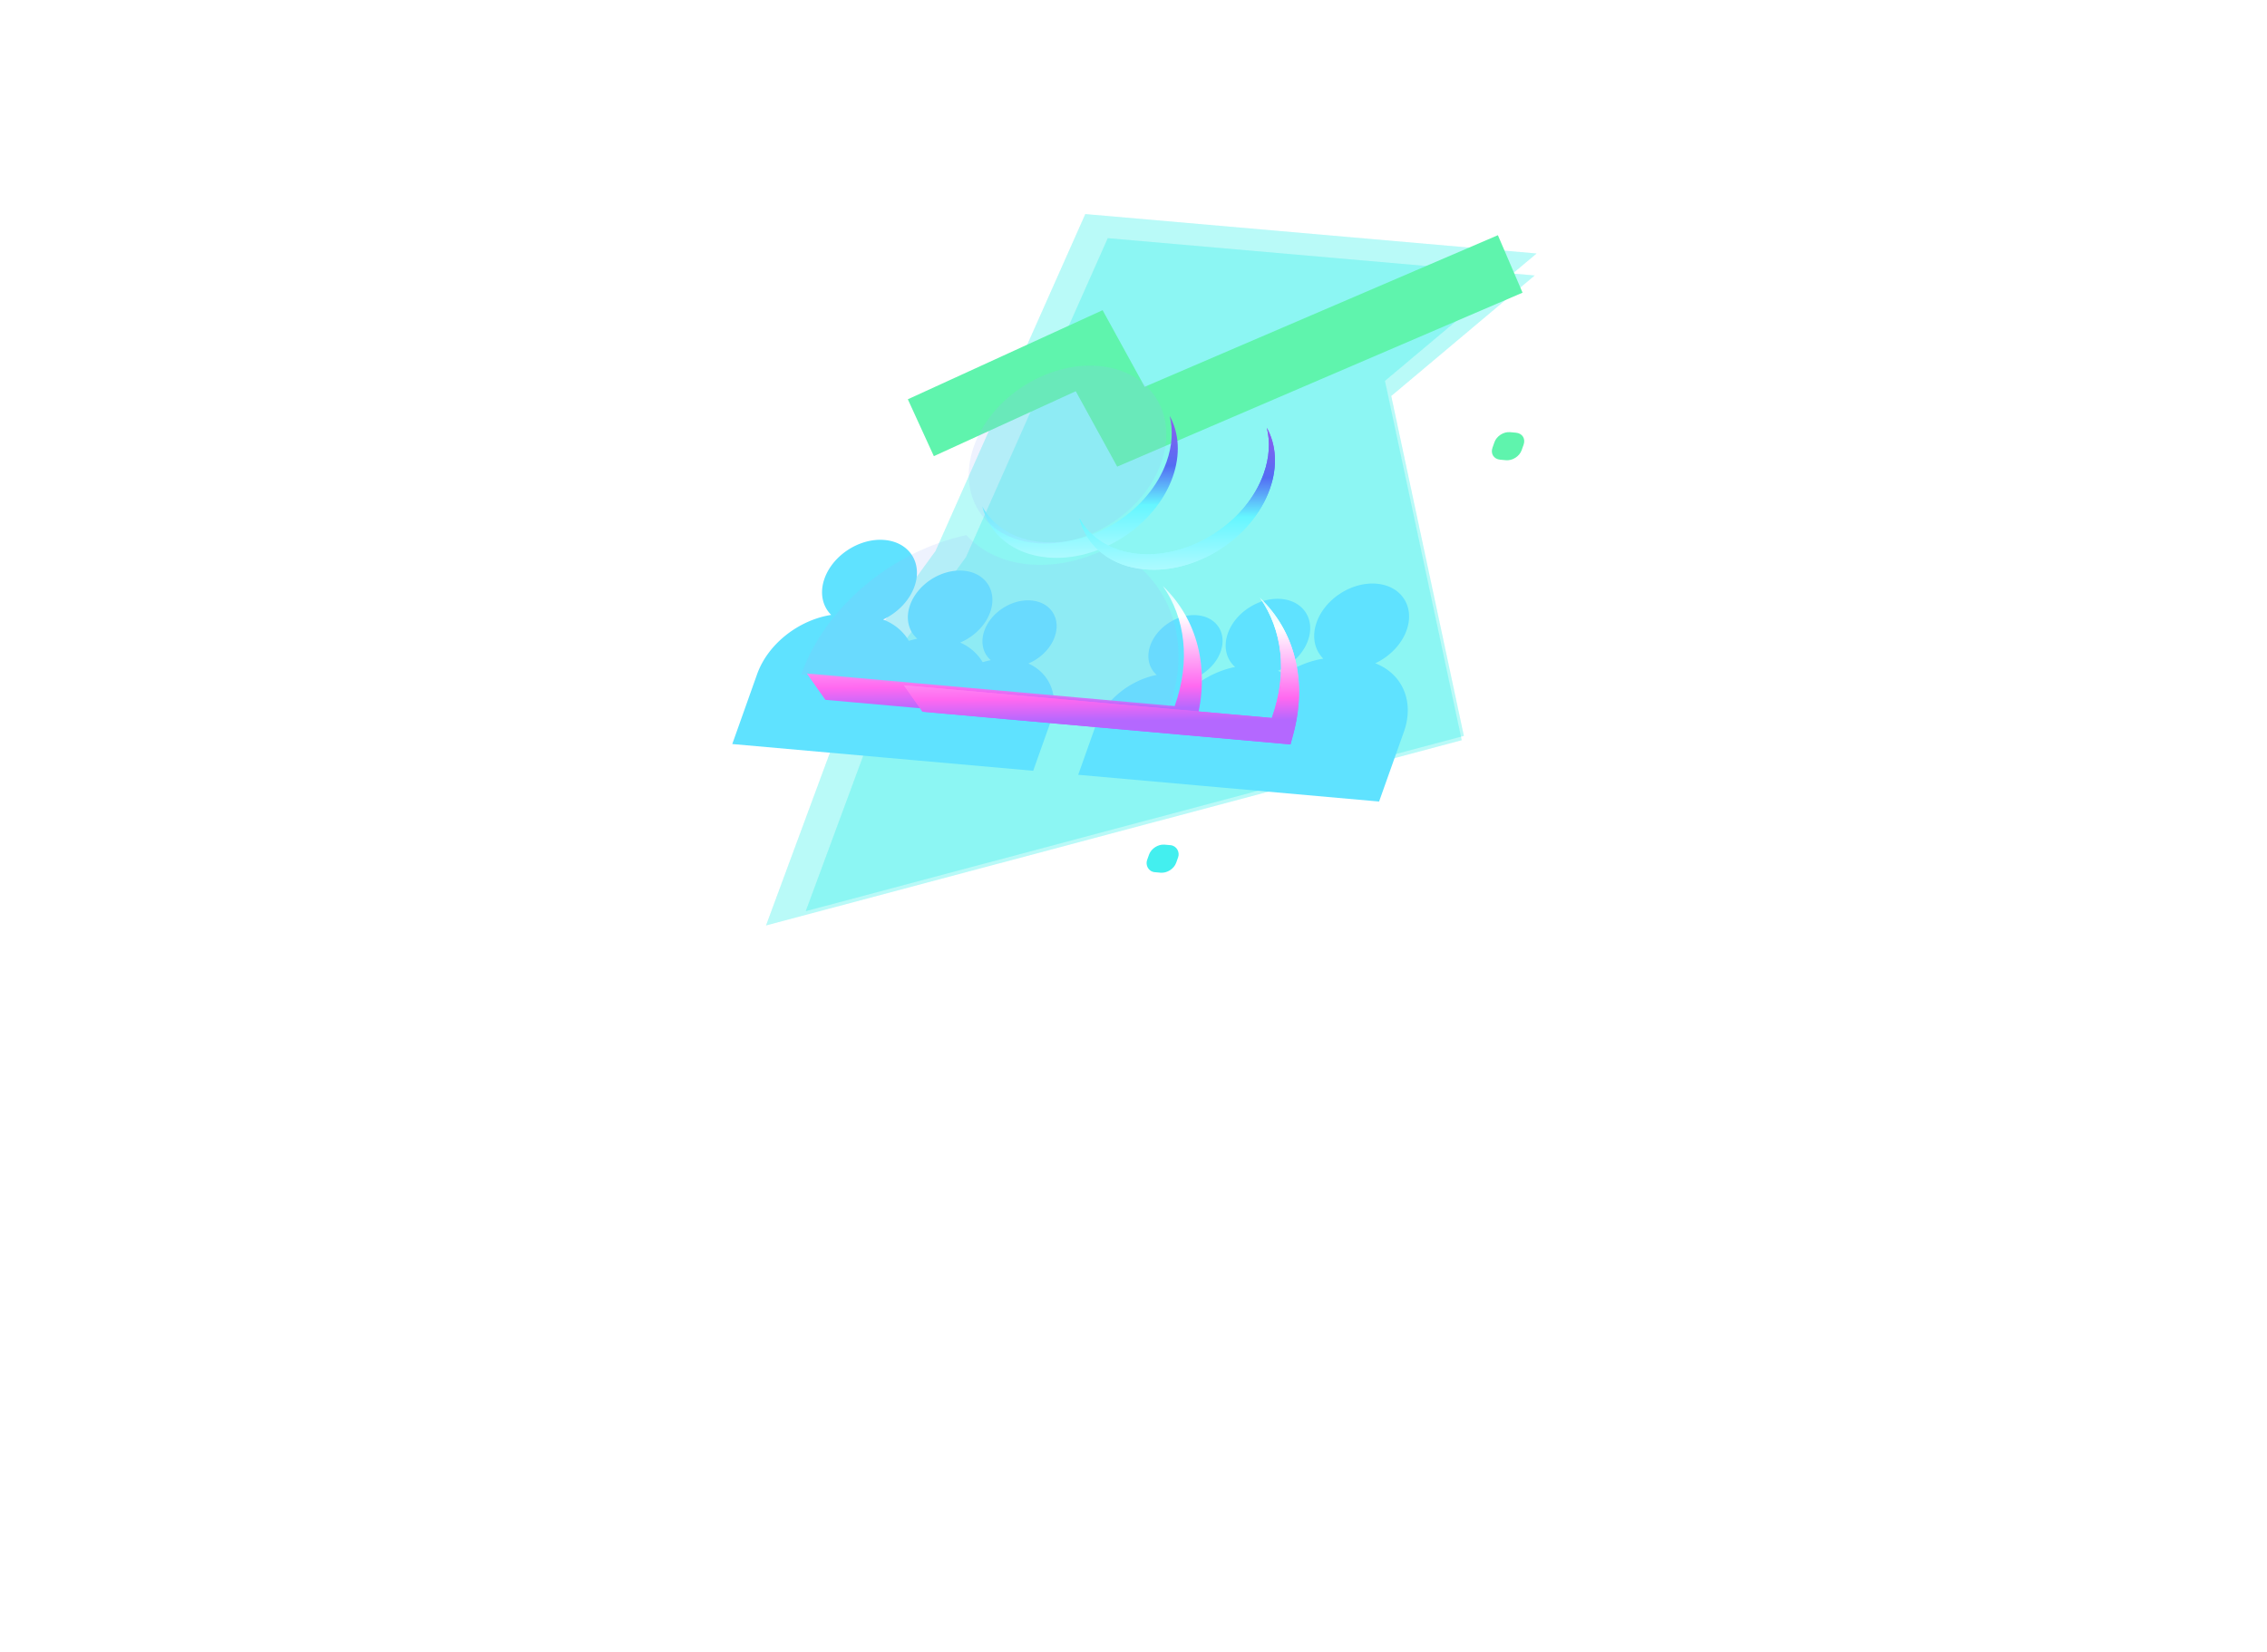 <svg xmlns="http://www.w3.org/2000/svg" width="332" height="242" fill="none" viewBox="0 0 332 242"><g filter="url(#a)"><path fill="#3FF0ED" fill-opacity="0.2" d="m141.481 81.575 20.751-46.69 62.526 5.462L203.748 58l10.635 49.786L118 133.452l14.744-39.863z"/></g><g filter="url(#b)"><path fill="#3FF0ED" fill-opacity="0.2" d="m141.481 81.575 20.751-46.69 62.526 5.462L203.748 58l10.635 49.786L118 133.452l14.744-39.863z"/></g><g filter="url(#c)"><path fill="#3FF0ED" fill-opacity="0.2" d="m137.002 80.709 21.937-49.358 66.098 5.773-22.21 18.662 11.242 52.632-101.89 27.132 15.586-42.141z"/></g><g filter="url(#d)"><path fill="#3FF0ED" fill-opacity="0.2" d="m137.002 80.709 21.937-49.358 66.098 5.773-22.21 18.662 11.242 52.632-101.89 27.132 15.586-42.141z"/></g><path fill="#fff" d="M161.952 124.831c.317-.891 1.338-1.546 2.28-1.462l.853.076c.943.084 1.45.874 1.133 1.766l-.287.807c-.317.891-1.338 1.546-2.28 1.462l-.854-.076c-.942-.084-1.449-.874-1.132-1.766z"/><rect width="5.266" height="5.266" fill="#fff" rx="1.713" transform="matrix(.996 .089 -.335 .942 120.172 42.593)"/><path fill="#fff" d="M223.599 99.18c.246-.694 1.041-1.204 1.774-1.139l1.019.09c.733.066 1.128.681.881 1.375l-4.209 11.837c-.434 1.221-2.267 1.577-2.667.519l-.541-1.433a1.1 1.1 0 0 1 .011-.754z"/><path fill="#5FF4AD" d="M218.863 64.758c.317-.891 1.338-1.546 2.28-1.462l.853.076c.943.084 1.45.874 1.133 1.766l-.287.806c-.317.892-1.338 1.547-2.28 1.463l-.853-.076c-.943-.084-1.45-.874-1.133-1.766z"/><rect width="4.282" height="4.282" fill="#43EFEF" rx="1.713" transform="matrix(.996 .089 -.335 .942 168.848 123.559)"/><rect width="4.282" height="4.282" fill="#fff" rx="1.713" transform="matrix(.996 .089 -.335 .942 216.275 69.467)"/><path stroke="#5FF4AD" stroke-width="9.16" d="m134.857 62.647 24.653-11.28 6.117 11.132 55.543-23.84"/><path fill="#5FE2FF" fill-rule="evenodd" d="M205.995 92.31c-.747 2.1-2.505 3.859-4.588 4.838 3.933 1.52 5.781 5.563 4.194 10.027l-3.635 10.222-22.651-2.013v-.001l-3.705-.329-17.709-1.574 2.562-7.208c1.321-3.716 5.001-6.64 8.932-7.42-1.131-.992-1.545-2.596-.93-4.327.956-2.69 4.036-4.665 6.879-4.412s4.373 2.638 3.417 5.327c-.615 1.731-2.111 3.167-3.857 3.902a7 7 0 0 1 .899.485c1.545-1.037 3.288-1.782 5.078-2.137-1.289-1.13-1.762-2.959-1.06-4.931 1.089-3.065 4.599-5.316 7.839-5.028s4.983 3.006 3.893 6.07c-.701 1.973-2.405 3.608-4.394 4.447q.501.225.95.504c1.72-1.16 3.685-1.964 5.689-2.28-1.281-1.278-1.719-3.233-.973-5.332 1.223-3.44 5.163-5.967 8.8-5.643 3.636.323 5.593 3.374 4.37 6.814m-85.243-7.578c-.746 2.099-.308 4.052.972 5.33-4.741.75-9.263 4.227-10.85 8.69l-3.634 10.223 22.651 2.013 3.709.33 17.709 1.574 2.562-7.207c1.321-3.716-.117-7.094-3.269-8.505 1.746-.735 3.241-2.17 3.857-3.901.956-2.69-.574-5.075-3.417-5.328-2.843-.252-5.923 1.723-6.879 4.413-.616 1.73-.201 3.335.93 4.327q-.596.12-1.181.3c-.735-1.239-1.858-2.24-3.293-2.881 1.989-.839 3.692-2.474 4.393-4.446 1.09-3.065-.653-5.783-3.893-6.07-3.24-.289-6.75 1.962-7.839 5.027-.701 1.972-.23 3.8 1.059 4.93q-.625.125-1.239.31c-.815-1.385-2.104-2.478-3.767-3.121 2.084-.98 3.842-2.738 4.589-4.838 1.223-3.44-.734-6.49-4.37-6.814s-7.577 2.204-8.8 5.644" clip-rule="evenodd"/><g filter="url(#e)"><path fill="url(#f)" fill-rule="evenodd" d="M185.071 69.374c-2.546 7.163-10.749 12.424-18.322 11.75-4.047-.36-7.095-2.342-8.667-5.204 1.017 4.05 4.508 7.017 9.552 7.466 7.573.673 15.776-4.588 18.322-11.75 1.186-3.335.937-6.493-.432-8.985.51 2.03.398 4.331-.453 6.723m-51.858 31.068-.822-.055 2.707 3.847-.001.006.006.001.008.011.005-.01 53.875 4.789.392-1.446c2.162-7.99.136-15.231-4.858-20.016 3.263 4.65 4.104 10.922 1.734 17.588z" clip-rule="evenodd"/></g><g fill="#9CB0F8" fill-opacity="0.17" filter="url(#g)"><circle cx="13.765" cy="13.765" r="13.765" transform="matrix(.996 .089 -.335 .942 162.257 53.968)"/><path fill-rule="evenodd" d="M156.544 79.955c-10.675 2.308-20.586 10.298-24.182 20.412l53.895 4.79c3.621-10.184-.253-19.45-8.807-23.411-3.65 1.895-7.748 2.854-11.707 2.503-3.918-.349-7.079-1.927-9.199-4.294" clip-rule="evenodd"/></g><g filter="url(#h)"><path fill="url(#i)" fill-rule="evenodd" d="M185.071 69.374c-2.546 7.163-10.749 12.424-18.322 11.75-4.047-.36-7.095-2.342-8.667-5.204 1.017 4.05 4.508 7.017 9.552 7.466 7.573.673 15.776-4.588 18.322-11.75 1.186-3.335.937-6.493-.432-8.985.51 2.03.398 4.331-.453 6.723m-51.858 31.068-.822-.055 2.707 3.847-.001.006.006.001.008.011.005-.01 53.875 4.789.392-1.446c2.162-7.99.136-15.231-4.858-20.016 3.263 4.65 4.104 10.922 1.734 17.588z" clip-rule="evenodd"/></g><g filter="url(#j)"><path fill="url(#k)" fill-rule="evenodd" d="M185.071 69.374c-2.546 7.163-10.749 12.424-18.322 11.75-4.047-.36-7.095-2.342-8.667-5.204 1.017 4.05 4.508 7.017 9.552 7.466 7.573.673 15.776-4.588 18.322-11.75 1.186-3.335.937-6.493-.432-8.985.51 2.03.398 4.331-.453 6.723m-51.858 31.068-.822-.055 2.707 3.847-.001.006.006.001.008.011.005-.01 53.875 4.789.392-1.446c2.162-7.99.136-15.231-4.858-20.016 3.263 4.65 4.104 10.922 1.734 17.588z" clip-rule="evenodd"/></g><defs><filter id="a" width="347.467" height="339.275" x="-2.354" y="-85.469" color-interpolation-filters="sRGB" filterUnits="userSpaceOnUse"><feFlood flood-opacity="0" result="BackgroundImageFix"/><feBlend in="SourceGraphic" in2="BackgroundImageFix" result="shape"/><feGaussianBlur result="effect1_foregroundBlur_11701_17544" stdDeviation="60.177"/></filter><filter id="b" width="227.113" height="218.921" x="57.823" y="-25.292" color-interpolation-filters="sRGB" filterUnits="userSpaceOnUse"><feFlood flood-opacity="0" result="BackgroundImageFix"/><feBlend in="SourceGraphic" in2="BackgroundImageFix" result="shape"/><feGaussianBlur result="effect1_foregroundBlur_11701_17544" stdDeviation="30.089"/></filter><filter id="c" width="365.797" height="357.137" x="-14.291" y="-95.118" color-interpolation-filters="sRGB" filterUnits="userSpaceOnUse"><feFlood flood-opacity="0" result="BackgroundImageFix"/><feBlend in="SourceGraphic" in2="BackgroundImageFix" result="shape"/><feGaussianBlur result="effect1_foregroundBlur_11701_17544" stdDeviation="63.235"/></filter><filter id="d" width="239.328" height="230.668" x="48.944" y="-31.883" color-interpolation-filters="sRGB" filterUnits="userSpaceOnUse"><feFlood flood-opacity="0" result="BackgroundImageFix"/><feBlend in="SourceGraphic" in2="BackgroundImageFix" result="shape"/><feGaussianBlur result="effect1_foregroundBlur_11701_17544" stdDeviation="31.617"/></filter><filter id="e" width="79.983" height="62.188" x="118.164" y="54.747" color-interpolation-filters="sRGB" filterUnits="userSpaceOnUse"><feFlood flood-opacity="0" result="BackgroundImageFix"/><feGaussianBlur in="BackgroundImageFix" stdDeviation="3.952"/><feComposite in2="SourceAlpha" operator="in" result="effect1_backgroundBlur_11701_17544"/><feBlend in="SourceGraphic" in2="effect1_backgroundBlur_11701_17544" result="shape"/><feColorMatrix in="SourceAlpha" result="hardAlpha" values="0 0 0 0 0 0 0 0 0 0 0 0 0 0 0 0 0 0 127 0"/><feOffset dx="-14.228" dy="-1.739"/><feGaussianBlur stdDeviation="67.187"/><feComposite in2="hardAlpha" k2="-1" k3="1" operator="arithmetic"/><feColorMatrix values="0 0 0 0 0.396 0 0 0 0 0.894 0 0 0 0 1 0 0 0 0.1 0"/><feBlend in2="shape" result="effect2_innerShadow_11701_17544"/></filter><filter id="g" width="78.172" height="65.838" x="117.344" y="47.224" color-interpolation-filters="sRGB" filterUnits="userSpaceOnUse"><feFlood flood-opacity="0" result="BackgroundImageFix"/><feGaussianBlur in="BackgroundImageFix" stdDeviation="3.952"/><feComposite in2="SourceAlpha" operator="in" result="effect1_backgroundBlur_11701_17544"/><feBlend in="SourceGraphic" in2="effect1_backgroundBlur_11701_17544" result="shape"/><feColorMatrix in="SourceAlpha" result="hardAlpha" values="0 0 0 0 0 0 0 0 0 0 0 0 0 0 0 0 0 0 127 0"/><feOffset dx="-15.018" dy="-1.581"/><feGaussianBlur stdDeviation="71.139"/><feComposite in2="hardAlpha" k2="-1" k3="1" operator="arithmetic"/><feColorMatrix values="0 0 0 0 0.396 0 0 0 0 0.894 0 0 0 0 1 0 0 0 0.1 0"/><feBlend in2="shape" result="effect2_innerShadow_11701_17544"/></filter><filter id="h" width="70.498" height="59.026" x="126.068" y="56.328" color-interpolation-filters="sRGB" filterUnits="userSpaceOnUse"><feFlood flood-opacity="0" result="BackgroundImageFix"/><feBlend in="SourceGraphic" in2="BackgroundImageFix" result="shape"/><feGaussianBlur result="effect1_foregroundBlur_11701_17544" stdDeviation="3.162"/></filter><filter id="j" width="83.144" height="71.673" x="119.745" y="50.004" color-interpolation-filters="sRGB" filterUnits="userSpaceOnUse"><feFlood flood-opacity="0" result="BackgroundImageFix"/><feBlend in="SourceGraphic" in2="BackgroundImageFix" result="shape"/><feGaussianBlur result="effect1_foregroundBlur_11701_17544" stdDeviation="6.323"/></filter><linearGradient id="f" x1="199.811" x2="199.572" y1="106.266" y2="56.914" gradientUnits="userSpaceOnUse"><stop offset="0.018" stop-color="#B468FF"/><stop offset="0.082" stop-color="#FF68F0"/><stop offset="0.291" stop-color="#fff"/><stop offset="0.621" stop-color="#65F6FF"/><stop offset="0.737" stop-color="#536DF3"/><stop offset="1" stop-color="#C24FEB"/></linearGradient><linearGradient id="i" x1="199.811" x2="199.572" y1="106.266" y2="56.914" gradientUnits="userSpaceOnUse"><stop offset="0.018" stop-color="#B468FF"/><stop offset="0.082" stop-color="#FF68F0"/><stop offset="0.291" stop-color="#fff"/><stop offset="0.621" stop-color="#65F6FF"/><stop offset="0.737" stop-color="#536DF3"/><stop offset="1" stop-color="#C24FEB"/></linearGradient><linearGradient id="k" x1="199.811" x2="199.572" y1="106.266" y2="56.914" gradientUnits="userSpaceOnUse"><stop offset="0.018" stop-color="#B468FF"/><stop offset="0.082" stop-color="#FF68F0"/><stop offset="0.291" stop-color="#fff"/><stop offset="0.621" stop-color="#65F6FF"/><stop offset="0.737" stop-color="#536DF3"/><stop offset="1" stop-color="#C24FEB"/></linearGradient></defs></svg>